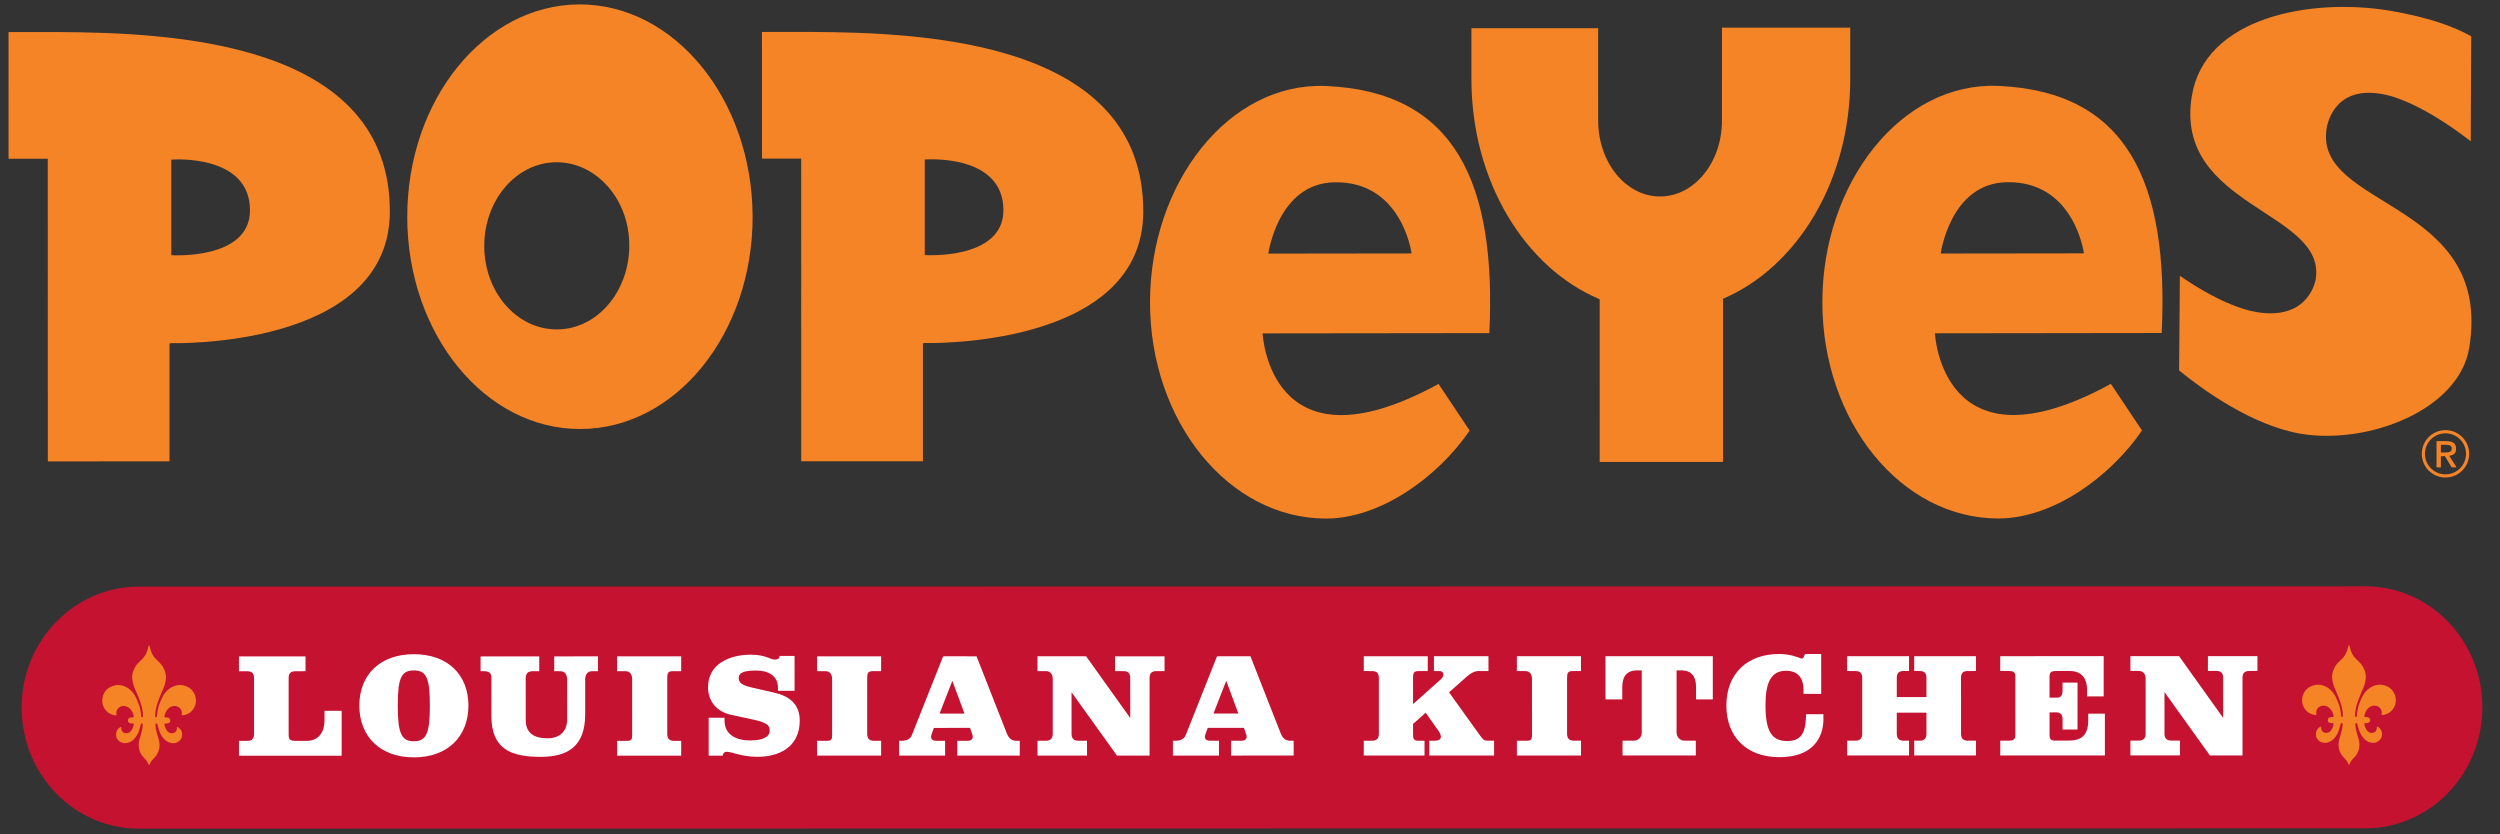 <?xml version="1.0" encoding="utf-8"?>
<!-- Generator: Adobe Illustrator 19.2.1, SVG Export Plug-In . SVG Version: 6.00 Build 0)  -->
<svg version="1.1" id="Layer_1" xmlns="http://www.w3.org/2000/svg" xmlns:xlink="http://www.w3.org/1999/xlink" x="0px" y="0px"
	 viewBox="0 0 145.327 48.498" enable-background="new 0 0 145.327 48.498" xml:space="preserve">
<rect x="0" y="0" width="145.327" height="48.498" fill="#333333" stroke="none"/>
<g>
	<path fill="#C41230" d="M144.303,41.116c0.001,3.886-3.049,7.036-6.811,7.036L8.07,48.171c-3.761,0-6.811-3.149-6.812-7.033
		c0-3.887,3.048-7.036,6.811-7.037l129.422-0.019C141.252,34.081,144.302,37.231,144.303,41.116"/>
	<path fill="#F58426" d="M8.668,44.482c-0.011,0-0.025-0.035-0.03-0.045c-0.048-0.112-0.085-0.187-0.164-0.268
		c-0.055-0.055-0.103-0.109-0.154-0.168c-0.237-0.271-0.308-0.625-0.222-0.973c0.027-0.105,0.058-0.209,0.087-0.311
		c0.042-0.144,0.082-0.284,0.102-0.433c0.009-0.065,0.012-0.134,0.011-0.202c0-0.039-0.102-0.032-0.111,0.006
		c-0.015,0.066-0.03,0.131-0.047,0.196c-0.041,0.152-0.091,0.298-0.166,0.433c-0.062,0.11-0.14,0.212-0.243,0.302
		c-0.195,0.168-0.478,0.25-0.718,0.119c-0.386-0.211-0.318-0.688-0.045-0.854c0.024-0.015,0.052-0.024,0.083-0.026
		c0,0.011,0,0.017,0,0.027c-0.002,0.108,0.014,0.223,0.114,0.288c0.12,0.077,0.292,0.068,0.405-0.033
		c0.066-0.06,0.122-0.162,0.158-0.256c0.036-0.088,0.053-0.168,0.047-0.2c-0.009-0.051-0.184-0.005-0.267-0.062
		c-0.056-0.041-0.08-0.105-0.068-0.169c0.003-0.025,0.014-0.05,0.028-0.073c0.08-0.124,0.287-0.038,0.306-0.107
		c0.008-0.027-0.011-0.135-0.066-0.252c-0.077-0.163-0.221-0.347-0.461-0.379c-0.122-0.015-0.236,0.013-0.331,0.089
		c-0.097,0.079-0.148,0.171-0.152,0.29c0,0.045,0.004,0.093,0.016,0.146c-0.073,0.046-0.334-0.025-0.5-0.149
		c-0.006-0.005,0.006,0.004,0,0c-0.135-0.11-0.249-0.264-0.3-0.429c-0.016-0.048-0.026-0.1-0.032-0.15
		c-0.042-0.377,0.148-0.758,0.493-0.917c0.186-0.087,0.386-0.127,0.597-0.087c0.224,0.041,0.406,0.147,0.569,0.3
		c0.239,0.224,0.352,0.521,0.468,0.817c0.006,0.012,0.009,0.023,0.014,0.037c0.049,0.139,0.077,0.292,0.095,0.432
		c0.013,0.095,0.022,0.181,0.03,0.252c0.003,0.029,0.101,0.021,0.1-0.011c0.002-0.08-0.002-0.16-0.011-0.241
		c-0.016-0.146-0.047-0.29-0.088-0.433c-0.097-0.336-0.252-0.662-0.388-0.986c-0.088-0.212-0.146-0.436-0.144-0.664
		c0.002-0.205,0.079-0.389,0.176-0.569c0.127-0.233,0.347-0.366,0.512-0.574c0.151-0.188,0.211-0.406,0.262-0.641
		c0.002-0.013,0.022-0.025,0.033-0.024c0.01-0.001,0.028,0.012,0.032,0.024c0.052,0.234,0.111,0.453,0.261,0.641
		c0.165,0.207,0.386,0.341,0.513,0.574c0.096,0.18,0.174,0.365,0.177,0.568c0.002,0.229-0.056,0.453-0.145,0.665
		c-0.136,0.324-0.289,0.649-0.386,0.987c-0.041,0.141-0.072,0.286-0.088,0.433c-0.008,0.079-0.014,0.159-0.011,0.241
		c0.002,0.031,0.096,0.039,0.101,0.01c0.006-0.071,0.015-0.157,0.028-0.252c0.019-0.14,0.047-0.293,0.095-0.433
		c0.005-0.013,0.009-0.024,0.014-0.035c0.116-0.298,0.23-0.596,0.468-0.818c0.163-0.152,0.345-0.258,0.57-0.301
		c0.21-0.04,0.41,0,0.595,0.087c0.348,0.159,0.537,0.539,0.495,0.918c-0.006,0.05-0.016,0.103-0.031,0.15
		c-0.051,0.164-0.165,0.318-0.301,0.428c-0.006,0.004,0.008-0.005,0,0c-0.165,0.124-0.427,0.195-0.498,0.15
		c0.01-0.054,0.017-0.102,0.015-0.146c-0.005-0.119-0.056-0.211-0.152-0.289c-0.095-0.076-0.211-0.103-0.331-0.089
		c-0.24,0.032-0.385,0.215-0.461,0.379c-0.054,0.118-0.073,0.224-0.065,0.253c0.017,0.069,0.224-0.019,0.305,0.106
		c0.014,0.023,0.025,0.049,0.029,0.073c0.011,0.063-0.013,0.129-0.068,0.169c-0.083,0.058-0.258,0.013-0.268,0.063
		c-0.006,0.032,0.012,0.112,0.047,0.2c0.038,0.094,0.094,0.196,0.16,0.256c0.112,0.102,0.284,0.11,0.404,0.033
		c0.101-0.065,0.117-0.182,0.115-0.289c-0.001-0.01-0.002-0.019-0.002-0.026c0.033,0.002,0.06,0.012,0.084,0.026
		c0.272,0.163,0.341,0.642-0.045,0.854c-0.239,0.131-0.523,0.05-0.718-0.12c-0.102-0.088-0.18-0.189-0.242-0.301
		c-0.075-0.134-0.125-0.281-0.167-0.433c-0.017-0.065-0.033-0.13-0.047-0.197c-0.008-0.038-0.112-0.043-0.112-0.005
		c0,0.067,0.003,0.136,0.013,0.203c0.019,0.146,0.059,0.288,0.102,0.432c0.029,0.103,0.061,0.204,0.087,0.31
		c0.086,0.35,0.016,0.702-0.222,0.974c-0.05,0.058-0.097,0.114-0.153,0.168c-0.08,0.08-0.115,0.154-0.165,0.269
		C8.695,44.447,8.68,44.482,8.668,44.482"/>
	<path fill="#F58426" d="M136.545,44.463c-0.012,0-0.026-0.035-0.029-0.044c-0.05-0.114-0.086-0.188-0.165-0.269
		c-0.056-0.055-0.102-0.109-0.154-0.169c-0.238-0.271-0.308-0.624-0.221-0.973c0.026-0.104,0.057-0.207,0.087-0.31
		c0.044-0.145,0.082-0.285,0.101-0.433c0.009-0.065,0.014-0.134,0.012-0.203c0-0.037-0.102-0.032-0.111,0.006
		c-0.014,0.067-0.03,0.132-0.047,0.197c-0.041,0.151-0.093,0.299-0.167,0.433c-0.061,0.11-0.139,0.212-0.241,0.302
		c-0.195,0.168-0.48,0.25-0.719,0.118c-0.385-0.21-0.316-0.688-0.045-0.853c0.024-0.014,0.052-0.024,0.083-0.025l0.001,0.025
		c-0.003,0.109,0.013,0.224,0.113,0.288c0.122,0.078,0.293,0.069,0.405-0.032c0.065-0.06,0.122-0.161,0.158-0.256
		c0.035-0.088,0.053-0.168,0.048-0.201c-0.01-0.049-0.187-0.005-0.269-0.062c-0.056-0.04-0.079-0.104-0.067-0.169
		c0.005-0.025,0.014-0.049,0.028-0.071c0.081-0.126,0.288-0.039,0.307-0.108c0.008-0.028-0.012-0.135-0.067-0.252
		c-0.075-0.163-0.22-0.347-0.459-0.379c-0.121-0.014-0.236,0.013-0.334,0.089c-0.095,0.078-0.146,0.171-0.149,0.289
		c-0.002,0.046,0.004,0.094,0.015,0.146c-0.071,0.045-0.332-0.026-0.5-0.149c-0.005-0.006,0.007,0.004,0,0
		c-0.134-0.11-0.249-0.265-0.3-0.429c-0.016-0.047-0.026-0.1-0.031-0.15c-0.043-0.378,0.147-0.758,0.493-0.917
		c0.186-0.088,0.387-0.127,0.598-0.088c0.224,0.043,0.405,0.148,0.569,0.3c0.238,0.224,0.351,0.521,0.468,0.818
		c0.005,0.011,0.009,0.023,0.014,0.036c0.049,0.14,0.077,0.293,0.096,0.433c0.014,0.095,0.021,0.18,0.029,0.252
		c0.002,0.029,0.1,0.021,0.101-0.01c0-0.081-0.004-0.161-0.013-0.241c-0.016-0.147-0.047-0.291-0.087-0.434
		c-0.099-0.336-0.252-0.662-0.388-0.986c-0.087-0.212-0.146-0.435-0.143-0.665c0.001-0.204,0.077-0.39,0.174-0.568
		c0.127-0.234,0.347-0.367,0.514-0.574c0.149-0.188,0.21-0.406,0.261-0.641c0.003-0.013,0.021-0.025,0.032-0.025
		c0.01,0.001,0.029,0.012,0.032,0.025c0.052,0.234,0.112,0.452,0.261,0.64c0.167,0.207,0.388,0.341,0.513,0.575
		c0.099,0.179,0.175,0.364,0.176,0.568c0.003,0.229-0.055,0.453-0.143,0.664c-0.138,0.324-0.289,0.651-0.387,0.987
		c-0.041,0.142-0.073,0.287-0.089,0.433c-0.008,0.079-0.013,0.16-0.011,0.241c0,0.032,0.097,0.04,0.101,0.012
		c0.008-0.073,0.017-0.159,0.029-0.253c0.018-0.141,0.047-0.293,0.095-0.432c0.004-0.014,0.01-0.025,0.015-0.037
		c0.114-0.297,0.227-0.595,0.467-0.818c0.163-0.151,0.346-0.258,0.569-0.3c0.211-0.04,0.411-0.001,0.598,0.087
		c0.347,0.159,0.534,0.539,0.494,0.917c-0.008,0.051-0.018,0.104-0.033,0.151c-0.05,0.163-0.165,0.317-0.3,0.428
		c-0.006,0.003,0.007-0.005,0,0c-0.166,0.124-0.427,0.195-0.5,0.149c0.013-0.053,0.017-0.101,0.017-0.146
		c-0.003-0.118-0.055-0.212-0.151-0.29c-0.096-0.076-0.212-0.102-0.332-0.088c-0.24,0.031-0.386,0.216-0.46,0.378
		c-0.056,0.118-0.074,0.225-0.066,0.253c0.019,0.068,0.226-0.018,0.305,0.107c0.016,0.022,0.025,0.048,0.03,0.071
		c0.011,0.063-0.013,0.129-0.07,0.17c-0.081,0.058-0.256,0.014-0.266,0.062c-0.005,0.033,0.013,0.113,0.047,0.201
		c0.036,0.094,0.093,0.195,0.159,0.256c0.112,0.102,0.284,0.109,0.404,0.032c0.101-0.065,0.117-0.18,0.115-0.288
		c0-0.01,0-0.017-0.001-0.026c0.03,0.002,0.059,0.012,0.083,0.025c0.271,0.164,0.341,0.644-0.045,0.854
		c-0.238,0.132-0.522,0.05-0.719-0.119c-0.101-0.089-0.18-0.191-0.241-0.301c-0.074-0.135-0.126-0.281-0.166-0.434
		c-0.018-0.064-0.032-0.129-0.049-0.195c-0.009-0.038-0.108-0.045-0.11-0.006c-0.002,0.068,0.002,0.136,0.011,0.202
		c0.019,0.147,0.061,0.289,0.103,0.432c0.03,0.104,0.061,0.205,0.087,0.311c0.087,0.35,0.016,0.702-0.222,0.974
		c-0.051,0.058-0.099,0.113-0.152,0.168c-0.081,0.081-0.117,0.154-0.165,0.269C136.57,44.428,136.556,44.463,136.545,44.463"/>
	<path fill="#FFFFFF" d="M13.891,43.931l0-0.862h0.488c0.27,0.001,0.388-0.136,0.389-0.404v-3.248c0-0.269-0.12-0.396-0.39-0.396
		l-0.487-0.001v-0.861l3.87-0.002v0.862l-0.592,0.001c-0.271-0.001-0.391,0.128-0.39,0.396v3.247c0,0.367,0.067,0.404,0.51,0.405
		l0.525-0.001c0.601,0.001,1.051-0.367,1.05-1.229v-0.518l0.997,0.001l0,2.609H13.891z"/>
	<path fill="#FFFFFF" d="M24.06,44.027c-1.979,0.001-3.173-1.229-3.172-3.014c0-1.776,1.191-2.984,3.17-2.984
		c1.98,0,3.172,1.206,3.172,2.983C27.23,42.797,26.039,44.027,24.06,44.027 M24.058,38.973c-0.712,0.001-0.936,0.405-0.937,2.04
		c0.001,1.643,0.226,2.077,0.938,2.076c0.712,0.001,0.929-0.434,0.93-2.076C24.988,39.378,24.77,38.974,24.058,38.973"/>
	<path fill="#FFFFFF" d="M34.414,39.017c-0.269,0-0.397,0.21-0.397,0.48v2.025c0,1.852-0.997,2.474-2.586,2.475
		c-1.761,0-2.864-0.474-2.865-2.369l0-2.204c0-0.271-0.104-0.405-0.405-0.405h-0.225v-0.861l3.411-0.001v0.862l-0.39-0.001
		c-0.27,0-0.397,0.144-0.397,0.413l0.001,2.421c0,0.78,0.495,1.064,1.268,1.065c0.727-0.001,1.139-0.42,1.139-1.094l-0.001-2.333
		c0-0.27-0.126-0.473-0.405-0.472l-0.344-0.001l0-0.861l2.541-0.002v0.863H34.414z"/>
	<path fill="#FFFFFF" d="M35.872,43.927v-0.861l0.555,0.001c0.269-0.002,0.322-0.062,0.321-0.339l-0.001-3.247
		c0-0.27-0.12-0.464-0.389-0.464H35.87v-0.862l3.728-0.001l-0.001,0.862h-0.495c-0.272,0-0.316,0.128-0.315,0.398v3.247
		c0,0.27,0.12,0.405,0.39,0.405l0.42-0.001v0.863L35.872,43.927z"/>
	<path fill="#FFFFFF" d="M44.037,43.994c-0.93,0.001-1.485-0.292-1.799-0.292c-0.151,0-0.226,0.144-0.225,0.226h-0.818l0-2.204
		l0.923-0.001l0,0.165c0,0.811,0.66,1.155,1.485,1.154c0.757,0.001,1.139-0.209,1.139-0.568c0-0.323-0.172-0.474-0.997-0.653
		l-1.229-0.263c-0.773-0.163-1.364-0.719-1.358-1.626c0.007-1.289,1.177-1.874,2.488-1.875c0.847,0,1.14,0.285,1.387,0.285
		c0.226-0.001,0.278-0.091,0.286-0.211h0.869l0.001,2.024h-0.966l0-0.187c-0.001-0.667-0.54-0.99-1.26-0.989
		c-0.615,0-1.02,0.081-1.019,0.435c-0.001,0.255,0.135,0.412,0.802,0.562l1.275,0.292c0.817,0.186,1.476,0.637,1.469,1.627
		C46.481,43.468,45.244,43.994,44.037,43.994"/>
	<path fill="#FFFFFF" d="M47.495,43.926v-0.862h0.555c0.271,0,0.322-0.06,0.321-0.338V39.48c0-0.27-0.12-0.465-0.39-0.464
		l-0.487-0.001v-0.861l3.727-0.001v0.861l-0.494,0.001c-0.272,0-0.315,0.127-0.316,0.396l0.001,3.246
		c0,0.271,0.119,0.406,0.389,0.406h0.42v0.862H47.495z"/>
	<path fill="#FFFFFF" d="M55.646,43.924v-0.861h0.614c0.248,0,0.337-0.166,0.263-0.367l-0.135-0.383l-2.099,0.001l-0.128,0.345
		c-0.105,0.284,0.006,0.405,0.299,0.404h0.48v0.862l-2.678,0.001l0-0.862l0.157-0.001c0.232,0.001,0.488-0.074,0.585-0.322
		l1.822-4.59l1.942,0.001l1.763,4.491c0.104,0.254,0.262,0.419,0.539,0.419h0.21v0.863L55.646,43.924z M55.36,39.577l-0.742,1.905
		l1.448-0.001L55.36,39.577z"/>
	<path fill="#FFFFFF" d="M67.223,39.012c-0.27,0-0.397,0.128-0.397,0.397l0.001,4.514H64.93l-2.64-3.681l0,2.415
		c0,0.27,0.127,0.405,0.397,0.404h0.502l0.001,0.862h-2.879v-0.862h0.487c0.27,0,0.398-0.135,0.398-0.404l0-3.18
		c0-0.27-0.128-0.465-0.398-0.465H60.31l-0.001-0.861l2.828-0.001l2.566,3.591L65.7,39.411c0-0.271-0.119-0.398-0.388-0.398h-0.496
		v-0.861h2.88v0.861H67.223z"/>
	<path fill="#FFFFFF" d="M71.567,43.922V43.06l0.614,0.001c0.247,0,0.338-0.166,0.263-0.367l-0.136-0.384l-2.099,0.001l-0.128,0.345
		c-0.105,0.285,0.008,0.405,0.3,0.404h0.479v0.863h-2.677v-0.862h0.158c0.233,0,0.487-0.075,0.584-0.322l1.822-4.59l1.942,0.001
		l1.763,4.489c0.105,0.256,0.263,0.42,0.54,0.421h0.21v0.861L71.567,43.922z M71.282,39.574l-0.742,1.905h1.447L71.282,39.574z"/>
	<path fill="#FFFFFF" d="M83.085,43.921v-0.863h0.338c0.195,0,0.337-0.082,0.338-0.225c-0.001-0.097-0.046-0.21-0.128-0.329
		l-0.758-1.072l-0.734,0.651v0.586c0,0.27,0.038,0.39,0.308,0.39h0.36l-0.001,0.861l-3.531,0.001l-0.001-0.861l0.488-0.001
		c0.269,0.001,0.391-0.136,0.39-0.405v-3.246c0.001-0.271-0.121-0.397-0.39-0.396l-0.487-0.001v-0.861l3.718-0.002v0.863h-0.548
		c-0.269,0-0.306,0.128-0.306,0.397v1.522l1.596-1.425c0.112-0.098,0.166-0.174,0.165-0.309c0.001-0.104-0.097-0.187-0.209-0.188
		h-0.338v-0.862h3.171v0.863l-0.576-0.001c-0.233,0.001-0.465,0.128-0.683,0.323l-1.033,0.915l1.792,2.497
		c0.18,0.254,0.255,0.314,0.435,0.314l0.391-0.001v0.862L83.085,43.921z"/>
	<path fill="#FFFFFF" d="M88.178,43.92v-0.862l0.555,0.001c0.27-0.001,0.322-0.061,0.323-0.339l-0.002-3.246
		c0.001-0.271-0.119-0.466-0.39-0.464l-0.487-0.001l0.001-0.862l3.726-0.001l-0.001,0.862l-0.494,0.001
		c-0.27,0-0.313,0.127-0.314,0.396v3.247c0.001,0.27,0.12,0.405,0.391,0.404l0.42,0.001v0.862H88.178z"/>
	<path fill="#FFFFFF" d="M98.593,40.658v-0.72c0-0.607-0.256-0.967-0.862-0.968l-0.271,0.001v3.606
		c0.001,0.276,0.203,0.48,0.474,0.479h0.645v0.862h-4.259v-0.862l0.652,0.001c0.271,0,0.465-0.204,0.465-0.481l-0.001-3.606h-0.269
		c-0.608,0.001-0.862,0.36-0.863,0.968l0.001,0.72h-0.976v-2.512l6.238-0.001v2.513H98.593z"/>
	<path fill="#FFFFFF" d="M103.438,44.015c-1.949,0.001-3.083-1.221-3.083-2.998c0.001-1.896,1.252-3,3.06-2.999
		c0.645,0,1.087,0.186,1.252,0.246c0.143,0.053,0.164-0.015,0.262-0.246l0.938-0.001l0.001,2.317l-1.027-0.001v-0.218
		c-0.001-0.681-0.309-1.124-1.021-1.123c-0.854,0-1.192,0.666-1.191,1.986c0,1.515,0.346,2.099,1.268,2.099
		c0.787,0,1.035-0.465,1.079-1.274l0.015-0.285h1.005l0.001,0.277C105.995,42.943,105.327,44.016,103.438,44.015"/>
	<path fill="#FFFFFF" d="M111.274,43.917v-0.861h0.321c0.271,0,0.391-0.136,0.391-0.406v-1.222l-1.725,0.001v1.222
		c0,0.27,0.12,0.405,0.391,0.405h0.322l-0.001,0.861h-3.598v-0.86l0.486-0.001c0.271,0,0.391-0.136,0.39-0.404v-3.247
		c0.001-0.269-0.121-0.396-0.39-0.397l-0.486-0.001l-0.001-0.861l3.6-0.001l-0.001,0.862h-0.322c-0.27,0.001-0.39,0.128-0.39,0.397
		v1.118h1.725l-0.001-1.118c0.001-0.269-0.12-0.397-0.389-0.397h-0.323v-0.861l3.591-0.001v0.862l-0.486,0.001
		c-0.271-0.001-0.383,0.127-0.383,0.396l0.002,3.246c-0.001,0.27,0.111,0.405,0.381,0.405h0.487v0.862H111.274z"/>
	<path fill="#FFFFFF" d="M116.277,43.917v-0.862h0.486c0.271,0,0.391-0.061,0.391-0.338l-0.001-3.389
		c0.001-0.27-0.12-0.322-0.39-0.322h-0.488v-0.862l6.014-0.001v2.341l-0.967-0.002v-0.382c0-0.751-0.396-1.095-1.005-1.095h-0.779
		c-0.271,0-0.397,0.054-0.397,0.323v1.229l0.42,0.001c0.24-0.001,0.338-0.15,0.337-0.397V39.68l0.87-0.001l0.001,2.729h-0.87v-0.614
		c0-0.241-0.12-0.384-0.36-0.384l-0.397,0.001l0.001,1.305c-0.001,0.277,0.089,0.337,0.358,0.337h0.72
		c0.729,0,1.171-0.255,1.17-1.199l0.001-0.368l0.966,0.001l0.001,2.428L116.277,43.917z"/>
	<path fill="#FFFFFF" d="M130.756,39.003c-0.27-0.001-0.398,0.127-0.398,0.397l0.001,4.514h-1.896l-2.64-3.682v2.415
		c0.001,0.27,0.128,0.405,0.397,0.404h0.503v0.862h-2.88v-0.861l0.488-0.001c0.27,0.001,0.397-0.135,0.397-0.404l-0.001-3.178
		c-0.001-0.271-0.128-0.467-0.397-0.466h-0.487v-0.862l2.826-0.001l2.565,3.591l-0.001-2.331c0.001-0.271-0.12-0.398-0.39-0.397
		h-0.495v-0.862h2.879v0.862H130.756z"/>
	<path fill="#F58426" d="M107.556,4.597c0,5.912-3.091,10.937-7.399,12.771l0.004,0.056l0.001,9.428l-7.17,0.001l-0.001-9.402
		l-0.015-0.063c-4.327-1.82-7.44-6.858-7.441-12.788V1.64l7.303-0.001l0.064-0.003l0.001,5.37c0,2.439,1.611,4.416,3.599,4.416
		c1.987,0,3.599-1.979,3.598-4.418V1.61l7.456-0.001L107.556,4.597z"/>
	<path fill="#F58426" d="M23.674,12.632C23.66,5.821,28.145,0.277,33.68,0.256c5.53-0.007,10.042,5.507,10.07,12.327
		c0.012,6.804-4.465,12.345-10.005,12.355C28.202,24.962,23.69,19.438,23.674,12.632 M32.372,19.149
		c2.334,0.001,4.208-2.196,4.208-4.87c0.014-2.683-1.899-4.843-4.221-4.848c-2.346,0.005-4.212,2.197-4.209,4.875
		C28.153,16.988,30.042,19.154,32.372,19.149"/>
	<path fill="#F58426" d="M126.672,21.533c1.322,1.082,4.227,3.207,7.108,3.688c3.931,0.633,9.178-1.408,9.758-5.008
		c1.412-8.604-9.064-8.073-8.288-12.752c0,0,0.299-2.486,3.149-2.005c2.25,0.353,5.226,2.76,5.226,2.76l0.028-6.102
		c-0.809-0.467-2.281-1.087-4.809-1.504c-4.532-0.735-10.689,0.382-11.433,4.98c-1.054,6.456,7.852,6.683,7.202,10.646
		c0,0-0.355,2.409-3.412,1.91c-2.037-0.334-4.483-2.116-4.483-2.116L126.672,21.533z"/>
	<path fill="#F58426" d="M9.853,19.972l0,6.847L2.78,26.82L2.777,9.227H0.498L0.496,1.862L1.14,1.864l2.185-0.001
		c6.593,0.036,19.375,0.516,19.337,10.47c-0.042,7.971-12.716,7.615-12.716,7.615L9.853,19.972z M9.965,14.834
		c0,0,4.553,0.299,4.567-2.596c0.012-3.314-4.534-2.96-4.534-2.96l-0.04,0.001l0.001,5.546L9.965,14.834z"/>
	<path fill="#F58426" d="M53.65,19.966l0,6.846l-7.074,0.001L46.574,9.22h-2.279l-0.001-7.364l0.643,0.002l2.186-0.002
		c6.592,0.036,19.373,0.517,19.336,10.47c-0.039,7.972-12.716,7.614-12.716,7.614L53.65,19.966z M53.763,14.827
		c0,0,4.553,0.299,4.567-2.597c0.011-3.313-4.534-2.959-4.534-2.959l-0.039,0.001v5.546L53.763,14.827z"/>
	<path fill="#F58426" d="M82.057,14.732c0,0-0.554-4.214-4.492-4.135c-3.286,0.068-3.835,4.146-3.835,4.146L82.057,14.732z
		 M85.433,25.031c-1.878,2.736-5.21,5.114-8.35,5.114c-5.649,0.001-10.23-5.627-10.232-12.571c0-6.944,4.583-12.815,10.229-12.574
		c7.505,0.319,9.917,5.623,9.496,14.364L73.396,19.38c0,0,0.383,8.317,10.228,2.938L85.433,25.031z"/>
	<path fill="#F58426" d="M121.14,14.727c0,0-0.552-4.214-4.491-4.135c-3.287,0.068-3.835,4.146-3.835,4.146L121.14,14.727z
		 M124.516,25.025c-1.876,2.736-5.208,5.115-8.349,5.115c-5.65,0.001-10.23-5.628-10.231-12.572
		c-0.001-6.943,4.584-12.815,10.228-12.574c7.506,0.32,9.918,5.624,9.497,14.364l-13.182,0.017c0,0,0.384,8.318,10.229,2.938
		L124.516,25.025z"/>
	<path fill="#F58426" d="M142.191,25.857h-0.3l-0.001,0.447l0.279-0.001c0.259,0,0.354-0.062,0.354-0.233
		C142.524,25.922,142.425,25.858,142.191,25.857 M142.52,27.168l-0.395-0.651l-0.234,0.001v0.651l-0.253-0.001v-1.523h0.578
		c0.385,0,0.558,0.139,0.558,0.442c0,0.246-0.12,0.37-0.399,0.411l0.429,0.67L142.52,27.168z M142.158,25.188
		c-0.659,0-1.194,0.535-1.194,1.194c0,0.659,0.536,1.193,1.194,1.194c0.659-0.001,1.194-0.536,1.194-1.195
		C143.352,25.721,142.817,25.186,142.158,25.188 M142.158,27.758c-0.762,0-1.377-0.615-1.378-1.377
		c0.001-0.762,0.616-1.378,1.377-1.377c0.763,0,1.378,0.615,1.378,1.377C143.534,27.142,142.92,27.758,142.158,27.758"/>
</g>
</svg>
